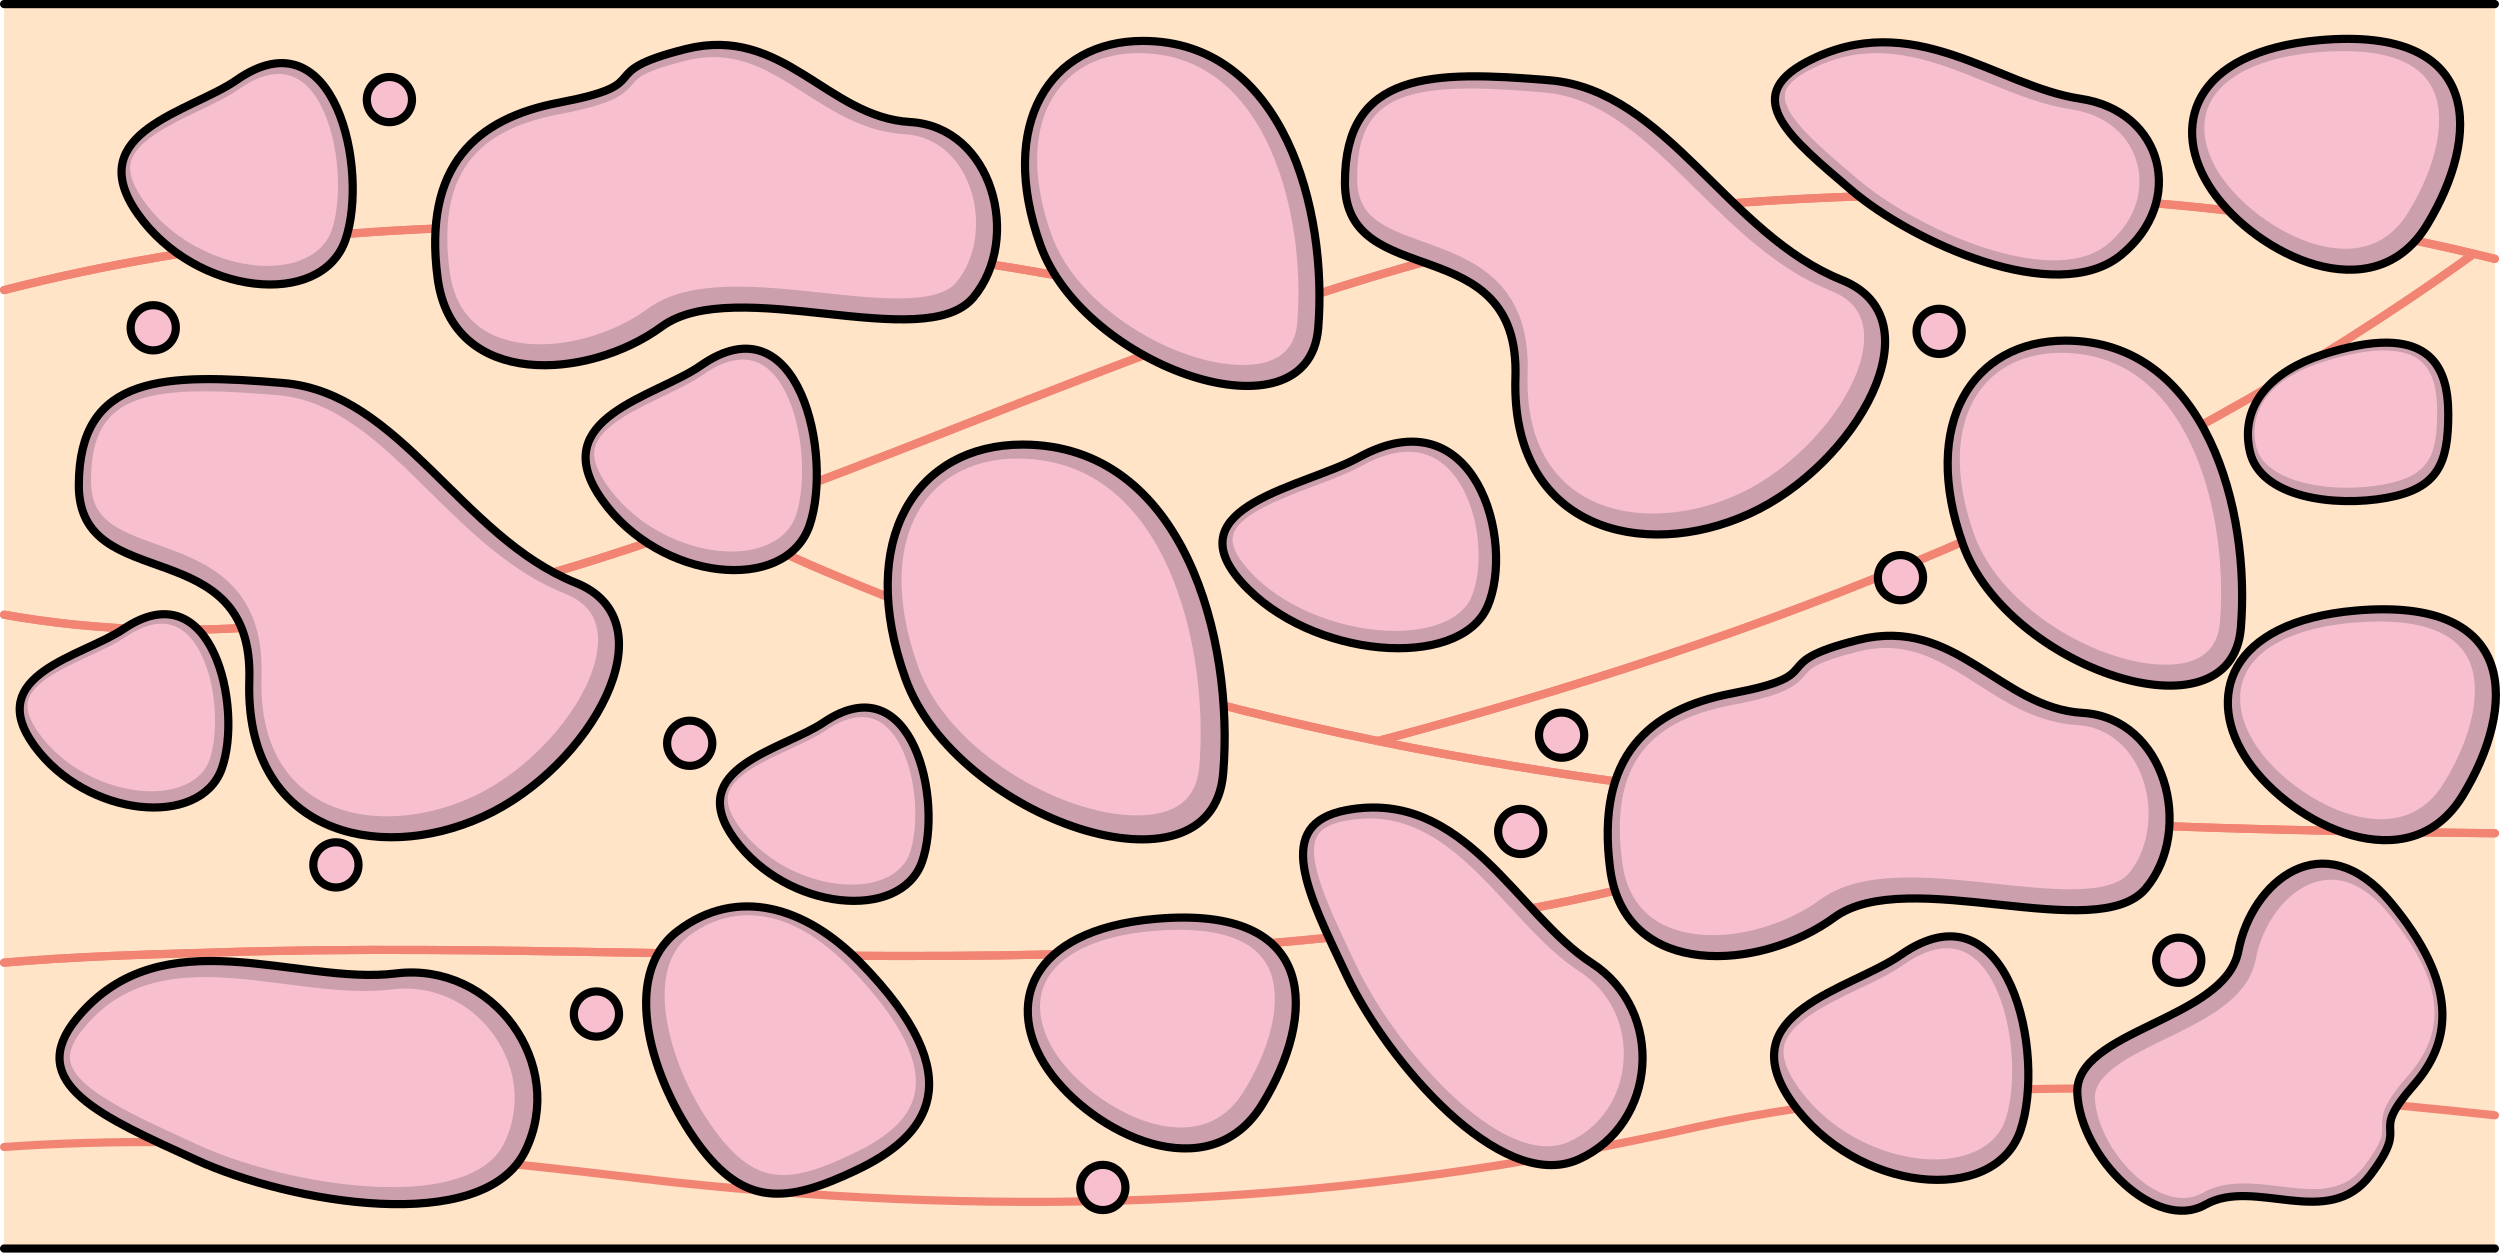 <?xml version="1.0" encoding="utf-8"?>
<!-- Generator: Adobe Illustrator 26.3.1, SVG Export Plug-In . SVG Version: 6.00 Build 0)  -->
<svg version="1.1" id="Camada_1" xmlns="http://www.w3.org/2000/svg" xmlns:xlink="http://www.w3.org/1999/xlink" x="0px" y="0px"
	 width="305.237px" height="152.94px" viewBox="0 0 305.237 152.94" enable-background="new 0 0 305.237 152.94"
	 xml:space="preserve">
<g>
	<g>
		<path fill="#FFE4C7" d="M152.991,38.55c18.99-6.585,38.238-11.851,58.486-13.726c31.417-2.362,62.834-0.848,93.133,6.78V0.5H0.5
			v34.915C50.105,22.731,102.973,26.939,152.991,38.55z"/>
		<path fill="#FFE4C7" d="M72.758,68.313c27.589-8.746,53.658-20.548,80.232-29.763C102.973,26.939,50.105,22.731,0.5,35.415
			c0,12.87,0,26.236,0,39.635C24.361,79.315,49.128,75.82,72.758,68.313z"/>
		<path fill="#FFE4C7" d="M211.477,24.824c-43.502,4.028-82.392,23.682-124.01,38.515c4.371,2.359,8.828,4.55,13.419,6.473
			c22.099,9.408,44.597,16.007,67.339,20.663c46.696-12.405,93.081-30.065,133.805-59.487
			C272.529,23.91,242.004,22.529,211.477,24.824z"/>
		<path fill="#FFE4C7" d="M304.609,31.605c-0.858-0.215-1.719-0.41-2.579-0.616c-40.724,29.422-87.109,47.082-133.805,59.487
			c44.898,9.194,90.749,10.787,136.385,11.262V31.605z"/>
		<path fill="#FFE4C7" d="M228.852,98.823c-43.386-3.519-86.381-11.31-127.966-29.011c-4.592-1.923-9.048-4.114-13.419-6.473
			c-4.863,1.734-9.76,3.405-14.708,4.973C49.128,75.82,24.361,79.315,0.5,75.051c0,14.311,0,28.657,0,42.482
			c8.549-0.745,17.138-0.991,25.593-1.232C93.427,114.086,163.86,124.951,228.852,98.823z"/>
		<path fill="#FFE4C7" d="M228.852,98.823C163.86,124.951,93.427,114.086,26.093,116.3c-8.455,0.242-17.043,0.488-25.593,1.232
			c0,6.343,0,21.23,0,22.511v12.396h304.109v-50.702C279.356,101.475,254.038,100.868,228.852,98.823z"/>
	</g>
	<g>
		
			<line fill="none" stroke="#000000" stroke-linecap="round" stroke-linejoin="round" stroke-miterlimit="10" x1="304.609" y1="0.5" x2="0.5" y2="0.5"/>
		
			<line fill="none" stroke="#000000" stroke-linecap="round" stroke-linejoin="round" stroke-miterlimit="10" x1="304.609" y1="152.44" x2="0.5" y2="152.44"/>
		<path fill="none" stroke="#F28474" stroke-linecap="round" stroke-linejoin="round" stroke-miterlimit="10" d="M0.5,35.415
			c49.605-12.684,102.473-8.476,152.491,3.135c18.99-6.585,38.238-11.851,58.486-13.726c31.417-2.362,62.834-0.848,93.133,6.78"/>
		<path fill="none" stroke="#F28474" stroke-linecap="round" stroke-linejoin="round" stroke-miterlimit="10" d="M0.5,75.051
			c23.861,4.265,48.628,0.769,72.258-6.738c27.589-8.746,53.658-20.548,80.232-29.763C102.973,26.939,50.105,22.731,0.5,35.415"/>
		<path fill="none" stroke="#F28474" stroke-linecap="round" stroke-linejoin="round" stroke-miterlimit="10" d="M211.477,24.824
			c-43.502,4.028-82.392,23.682-124.01,38.515c4.371,2.359,8.828,4.55,13.419,6.473c22.099,9.408,44.597,16.007,67.339,20.663
			c46.696-12.405,93.081-30.065,133.805-59.487C272.529,23.91,242.004,22.529,211.477,24.824z"/>
		<path fill="none" stroke="#F28474" stroke-linecap="round" stroke-linejoin="round" stroke-miterlimit="10" d="M304.609,31.605
			c-0.858-0.215-1.719-0.41-2.579-0.616c-40.724,29.422-87.109,47.082-133.805,59.487c44.898,9.194,90.749,10.787,136.385,11.262"/>
		<path fill="none" stroke="#F28474" stroke-linecap="round" stroke-linejoin="round" stroke-miterlimit="10" d="M0.5,117.532
			c8.549-0.745,17.138-0.991,25.593-1.232c67.334-2.214,137.767,8.651,202.759-17.477c-43.386-3.519-86.381-11.31-127.966-29.011
			c-4.592-1.923-9.048-4.114-13.419-6.473c-4.863,1.734-9.76,3.405-14.708,4.973C49.128,75.82,24.361,79.315,0.5,75.051"/>
		<path fill="none" stroke="#F28474" stroke-linecap="round" stroke-linejoin="round" stroke-miterlimit="10" d="M304.609,101.738
			c-25.253-0.263-50.572-0.87-75.758-2.914C163.86,124.951,93.427,114.086,26.093,116.3c-8.455,0.242-17.043,0.488-25.593,1.232"/>
		<path fill="none" stroke="#F28474" stroke-linecap="round" stroke-linejoin="round" stroke-miterlimit="10" d="M0.5,140.043
			c26.924-1.92,54.47,1.071,81.469,4.278c42.191,4.499,82.464,2.999,125.294-6.748c32.742-7.089,65.087-4.868,97.347-1.406"/>
	</g>
	<g>
		<path fill="#CC9FAD" d="M283.502,43.324c-6.055,1.96-10.069,6.074-8.81,11.769c1.259,5.695,10.384,6.833,16.677,5.695
			c6.293-1.139,7.552-4.176,7.552-10.25S296.403,39.148,283.502,43.324z"/>
		<path fill="#F8C0CF" d="M286.535,59.55c-4.593-0.001-10.254-1.344-11.091-5.132c-0.47-2.127-0.626-7.377,8.052-10.186
			c2.962-0.959,5.497-1.445,7.535-1.445c4.58,0,6.534,2.216,6.534,7.409c0,5.48-0.923,7.937-6.639,8.972
			C289.544,59.418,288.026,59.55,286.535,59.55C286.535,59.55,286.535,59.55,286.535,59.55z"/>
		<path fill="none" stroke="#000000" stroke-linecap="round" stroke-linejoin="round" stroke-miterlimit="10" d="M283.502,43.324
			c-6.055,1.96-10.069,6.074-8.81,11.769c1.259,5.695,10.384,6.833,16.677,5.695c6.293-1.139,7.552-4.176,7.552-10.25
			S296.403,39.148,283.502,43.324z"/>
	</g>
	<g>
		<path fill="#CC9FAD" d="M164.45,98.901c-9.158,1.696-4.8,10.133,0,20.265c4.8,10.133,18.665,26.665,28.265,22.398
			c9.599-4.266,10.666-18.132,1.6-23.998C185.248,111.7,178.849,96.234,164.45,98.901z"/>
		<path fill="#F8C0CF" d="M188.914,139.959c-7.967-0.002-18.941-12.843-23.301-22.049l-0.49-1.032
			c-2.809-5.915-5.714-12.031-4.342-14.717c0.181-0.355,0.734-1.436,3.521-1.952c0.988-0.184,1.966-0.276,2.906-0.276
			c7.183,0,12.231,5.477,17.112,10.773c2.805,3.043,5.454,5.917,8.528,7.906c3.713,2.404,5.72,6.532,5.367,11.045
			c-0.344,4.401-2.856,8.053-6.718,9.77c-0.806,0.357-1.651,0.532-2.583,0.532C188.915,139.959,188.914,139.959,188.914,139.959z"/>
		<path fill="none" stroke="#000000" stroke-linecap="round" stroke-linejoin="round" stroke-miterlimit="10" d="M164.45,98.901
			c-9.158,1.696-4.8,10.133,0,20.265c4.8,10.133,18.665,26.665,28.265,22.398c9.599-4.266,10.666-18.132,1.6-23.998
			C185.248,111.7,178.849,96.234,164.45,98.901z"/>
	</g>
	<g>
		<path fill="#CC9FAD" d="M220.57,7.569c-8.238,4.359-1.813,9.429,5.49,15.663c7.303,6.234,24.95,14.396,32.911,7.903
			c7.96-6.493,5.217-17.565-4.982-19.081C243.789,10.538,233.522,0.715,220.57,7.569z"/>
		<path fill="#F8C0CF" d="M254.926,31.159c-7.566,2.651-21.467-3.621-28.102-9.285l-0.744-0.634
			c-4.27-3.636-8.686-7.396-8.111-9.929c0.076-0.335,0.308-1.354,2.815-2.681c0.889-0.471,1.793-0.868,2.685-1.181
			c6.821-2.391,13.099,0.161,19.17,2.63c3.488,1.418,6.782,2.757,10.241,3.271c4.178,0.621,7.202,3.144,8.089,6.75
			c0.865,3.516-0.53,7.175-3.733,9.788c-0.669,0.545-1.424,0.961-2.308,1.271C254.927,31.158,254.927,31.159,254.926,31.159z"/>
		<path fill="none" stroke="#000000" stroke-linecap="round" stroke-linejoin="round" stroke-miterlimit="10" d="M220.57,7.569
			c-8.238,4.359-1.813,9.429,5.49,15.663c7.303,6.234,24.95,14.396,32.911,7.903c7.96-6.493,5.217-17.565-4.982-19.081
			C243.789,10.538,233.522,0.715,220.57,7.569z"/>
	</g>
	<g>
		<path fill="#CC9FAD" d="M211.457,84.662c-10.203,1.944-16.653,7.732-14.869,21.411c1.784,13.679,18.437,12.49,27.359,5.948
			c8.921-6.542,32.117,3.568,38.064-3.569c5.948-7.137,2.379-20.816-7.732-21.411c-10.111-0.595-15.464-11.895-27.359-8.921
			C215.026,81.093,223.947,82.283,211.457,84.662z"/>
		<path fill="#F8C0CF" d="M209.091,114.178c-3.684,0-10.017-1.157-11.027-8.901c-1.465-11.227,2.618-17.136,13.239-19.159
			c6.645-1.266,7.906-2.285,9.193-3.813c0.551-0.654,1.235-1.467,6.383-2.754c1.176-0.294,2.288-0.437,3.399-0.437
			c4.222,0,7.587,2.151,11.151,4.429c3.616,2.312,7.355,4.701,12.199,4.986c3.376,0.199,6.166,2.286,7.656,5.726
			c1.801,4.158,1.241,9.243-1.361,12.366c-1.096,1.316-3.439,1.956-7.159,1.956c-2.756,0-5.884-0.334-9.195-0.688
			c-3.463-0.37-7.043-0.753-10.365-0.753c-4.967,0-8.458,0.864-10.985,2.716C218.579,112.52,213.55,114.178,209.091,114.178
			C209.091,114.178,209.091,114.178,209.091,114.178z"/>
		<path fill="none" stroke="#000000" stroke-linecap="round" stroke-linejoin="round" stroke-miterlimit="10" d="M211.457,84.662
			c-10.203,1.944-16.653,7.732-14.869,21.411c1.784,13.679,18.437,12.49,27.359,5.948c8.921-6.542,32.117,3.568,38.064-3.569
			c5.948-7.137,2.379-20.816-7.732-21.411c-10.111-0.595-15.464-11.895-27.359-8.921C215.026,81.093,223.947,82.283,211.457,84.662z
			"/>
	</g>
	<g>
		<path fill="#CC9FAD" d="M294.731,132.453c4.752-5.427,5.361-12.38-2.835-22.263c-8.195-9.883-16.993-2.557-18.604,5.929
			c-1.611,8.487-20.046,9.598-19.662,17.4c0.384,7.802,9.589,16.999,15.622,13.569c6.033-3.43,14.998,3.242,20.166-3.632
			C294.586,136.583,288.914,139.096,294.731,132.453z"/>
		<path fill="#F8C0CF" d="M280.565,108.738c2.085-1.417,6.276-2.959,10.915,2.635c6.727,8.111,7.521,14.247,2.574,19.895
			c-3.094,3.534-3.273,4.807-3.198,6.482c0.032,0.717,0.072,1.609-2.165,4.583c-0.511,0.679-1.065,1.218-1.693,1.645
			c-2.389,1.624-5.423,1.257-8.636,0.867c-3.26-0.395-6.631-0.803-9.521,0.84c-2.014,1.145-4.689,0.606-7.339-1.479
			c-3.203-2.52-5.558-6.664-5.726-10.078c-0.071-1.438,0.918-2.834,3.023-4.265c1.559-1.06,3.505-2.005,5.564-3.006
			c2.154-1.046,4.38-2.128,6.26-3.406c2.81-1.911,4.332-3.921,4.789-6.324C276.067,113.669,278.042,110.453,280.565,108.738
			C280.565,108.738,280.564,108.738,280.565,108.738z"/>
		<path fill="none" stroke="#000000" stroke-linecap="round" stroke-linejoin="round" stroke-miterlimit="10" d="M294.731,132.453
			c4.752-5.427,5.361-12.38-2.835-22.263c-8.195-9.883-16.993-2.557-18.604,5.929c-1.611,8.487-20.046,9.598-19.662,17.4
			c0.384,7.802,9.589,16.999,15.622,13.569c6.033-3.43,14.998,3.242,20.166-3.632C294.586,136.583,288.914,139.096,294.731,132.453z
			"/>
	</g>
	<g>
		<path fill="#CC9FAD" d="M287.585,74.551c-15.652,1.381-18.437,10.705-13.084,18.437c5.353,7.732,19.627,14.869,26.169,4.163
			C307.212,86.446,307.807,72.767,287.585,74.551z"/>
		<path fill="#F8C0CF" d="M290.72,100.022c-5.665,0-12.12-4.434-15.087-8.721c-2.158-3.117-2.703-6.38-1.495-8.953
			c1.628-3.47,6.277-5.712,13.092-6.313c1.131-0.1,2.217-0.15,3.231-0.15c5.54,0,9.157,1.441,10.751,4.283
			c1.949,3.476,0.875,9.375-2.804,15.394C296.599,98.521,294.012,100.022,290.72,100.022L290.72,100.022z"/>
		<path fill="none" stroke="#000000" stroke-linecap="round" stroke-linejoin="round" stroke-miterlimit="10" d="M287.585,74.551
			c-15.652,1.381-18.437,10.705-13.084,18.437c5.353,7.732,19.627,14.869,26.169,4.163
			C307.212,86.446,307.807,72.767,287.585,74.551z"/>
	</g>
	<g>
		<path fill="#CC9FAD" d="M252.186,41.587c-11.3,0-17.843,10.111-12.49,24.979c5.353,14.869,32.711,24.385,33.901,10.111
			C274.786,62.403,269.434,41.587,252.186,41.587z"/>
		<path fill="#F8C0CF" d="M264.403,81.154c-8.16,0-20.131-6.906-23.335-15.808c-2.568-7.131-2.367-13.357,0.565-17.529
			c2.148-3.055,5.706-4.739,10.019-4.739c4.738,0,8.757,1.758,11.948,5.226c6.176,6.712,8.189,18.734,7.444,27.671
			c-0.286,3.436-2.52,5.179-6.64,5.179C264.404,81.154,264.404,81.154,264.403,81.154z"/>
		<path fill="none" stroke="#000000" stroke-linecap="round" stroke-linejoin="round" stroke-miterlimit="10" d="M252.186,41.587
			c-11.3,0-17.843,10.111-12.49,24.979c5.353,14.869,32.711,24.385,33.901,10.111C274.786,62.403,269.434,41.587,252.186,41.587z"/>
	</g>
	<g>
		<path fill="#CC9FAD" d="M224.876,34.185C210.895,28.593,203.464,10.99,189.19,9.8s-24.98-1.189-24.98,12.49
			c0,13.679,21.411,5.353,20.816,23.79c-0.595,18.437,15.464,22.601,28.548,16.653C226.66,56.786,236.771,38.943,224.876,34.185z"/>
		<path fill="#F8C0CF" d="M201.854,62.7c-3.246,0-7.832-0.74-11.243-4.263c-2.894-2.989-4.271-7.304-4.092-12.826
			c0.368-11.407-6.906-14.006-12.752-16.093c-5.15-1.839-8.064-3.106-8.064-7.763c0-8.08,3.622-10.944,13.841-10.944
			c2.879,0,6.137,0.239,8.945,0.474c7.21,0.601,12.705,6.019,18.522,11.756c4.915,4.847,9.997,9.858,16.579,12.491
			c2.638,1.054,3.949,2.843,4.01,5.464c0.148,6.403-7.191,15.63-15.396,19.36C208.828,61.89,205.25,62.7,201.854,62.7
			C201.854,62.7,201.854,62.7,201.854,62.7z"/>
		<path fill="none" stroke="#000000" stroke-linecap="round" stroke-linejoin="round" stroke-miterlimit="10" d="M224.876,34.185
			C210.895,28.593,203.464,10.99,189.19,9.8s-24.98-1.189-24.98,12.49c0,13.679,21.411,5.353,20.816,23.79
			c-0.595,18.437,15.464,22.601,28.548,16.653C226.66,56.786,236.771,38.943,224.876,34.185z"/>
	</g>
	<g>
		<path fill="#CC9FAD" d="M165.87,55.858c-6.461,3.564-22.629,5.903-14.266,15.25c8.363,9.347,26.564,10.822,30.008,2.952
			C185.055,66.189,180.136,47.987,165.87,55.858z"/>
		<path fill="#F8C0CF" d="M170.286,77.03c-5.566,0-13.252-2.314-17.876-7.481c-1.503-1.68-2.129-3.092-1.858-4.194
			c0.615-2.51,5.739-4.442,9.855-5.993c2.176-0.821,4.232-1.595,5.83-2.477c2.074-1.144,3.994-1.724,5.709-1.724
			c2.497,0,4.565,1.225,6.145,3.641c2.771,4.237,3.034,10.734,1.542,14.145c-1.118,2.557-4.613,4.083-9.347,4.083
			C170.287,77.03,170.287,77.03,170.286,77.03z"/>
		<path fill="none" stroke="#000000" stroke-linecap="round" stroke-linejoin="round" stroke-miterlimit="10" d="M165.87,55.858
			c-6.461,3.564-22.629,5.903-14.266,15.25c8.363,9.347,26.564,10.822,30.008,2.952C185.055,66.189,180.136,47.987,165.87,55.858z"
			/>
	</g>
	<g>
		<path fill="#CC9FAD" d="M100.57,88.199c-4.927,3.336-17.256,5.524-10.879,14.27c6.377,8.746,20.257,10.127,22.882,2.762
			C115.2,97.866,111.449,80.834,100.57,88.199z"/>
		<path fill="#F8C0CF" d="M103.938,108.011c-4.245,0-10.105-2.165-13.631-7c-1.146-1.572-1.623-2.893-1.417-3.925
			c0.469-2.349,4.376-4.156,7.515-5.608c1.659-0.768,3.227-1.493,4.446-2.318c1.581-1.07,3.046-1.613,4.354-1.613
			c1.904,0,3.481,1.146,4.686,3.408c2.113,3.965,2.314,10.045,1.176,13.236C110.214,106.582,107.549,108.011,103.938,108.011
			C103.938,108.011,103.938,108.011,103.938,108.011z"/>
		<path fill="none" stroke="#000000" stroke-linecap="round" stroke-linejoin="round" stroke-miterlimit="10" d="M100.57,88.199
			c-4.927,3.336-17.256,5.524-10.879,14.27c6.377,8.746,20.257,10.127,22.882,2.762C115.2,97.866,111.449,80.834,100.57,88.199z"/>
	</g>
	<g>
		<path fill="#CC9FAD" d="M15.075,76.8C10.149,80.136-2.18,82.324,4.197,91.07s20.257,10.127,22.882,2.762
			C29.705,86.467,25.954,69.435,15.075,76.8z"/>
		<path fill="#F8C0CF" d="M18.443,96.612c-4.245,0-10.105-2.165-13.631-7c-1.146-1.572-1.623-2.893-1.417-3.925
			c0.469-2.349,4.376-4.156,7.515-5.608c1.659-0.768,3.227-1.493,4.446-2.318c1.581-1.07,3.046-1.613,4.354-1.613
			c1.904,0,3.481,1.146,4.686,3.408c2.113,3.965,2.314,10.045,1.176,13.236C24.719,95.183,22.054,96.612,18.443,96.612
			C18.444,96.612,18.444,96.612,18.443,96.612z"/>
		<path fill="none" stroke="#000000" stroke-linecap="round" stroke-linejoin="round" stroke-miterlimit="10" d="M15.075,76.8
			C10.149,80.136-2.18,82.324,4.197,91.07s20.257,10.127,22.882,2.762C29.705,86.467,25.954,69.435,15.075,76.8z"/>
	</g>
	<g>
		<path fill="#CC9FAD" d="M104.995,117.479c-6.609-6.749-14.972-9.328-22.231-3.821c-7.26,5.507-3.092,18.43,2.506,26.048
			c5.597,7.618,10.692,7.252,19.286,3.166C113.149,138.786,119.075,131.857,104.995,117.479z"/>
		<path fill="#F8C0CF" d="M83.958,132.435c-2.908-6.119-4.593-14.564,0.236-18.227c2.712-2.057,10.041-5.797,19.513,3.876
			c3.233,3.301,5.526,6.351,6.817,9.066c2.901,6.102,1.003,10.196-6.344,13.689c-7.753,3.686-11.815,4.11-16.898-2.809
			C86.051,136.354,84.902,134.421,83.958,132.435C83.958,132.436,83.958,132.436,83.958,132.435z"/>
		<path fill="none" stroke="#000000" stroke-linecap="round" stroke-linejoin="round" stroke-miterlimit="10" d="M104.995,117.479
			c-6.609-6.749-14.972-9.328-22.231-3.821c-7.26,5.507-3.092,18.43,2.506,26.048c5.597,7.618,10.692,7.252,19.286,3.166
			C113.149,138.786,119.075,131.857,104.995,117.479z"/>
	</g>
	<g>
		<path fill="#CC9FAD" d="M9.412,124.298c-6.612,8.011,3.157,12.099,14.519,17.32c11.361,5.221,35.056,9.417,40.204-1.106
			c5.148-10.524-3.874-23.139-15.826-21.657C36.358,120.337,19.809,111.704,9.412,124.298z"/>
		<path fill="#F8C0CF" d="M59.737,141.863c-6.81,5.706-25.389,2.593-35.712-2.151l-1.157-0.531
			c-6.639-3.043-13.503-6.189-14.255-9.468c-0.099-0.433-0.401-1.753,1.611-4.191c0.713-0.865,1.483-1.644,2.286-2.318
			c6.139-5.146,14.377-4.082,22.344-3.052c4.577,0.591,8.9,1.15,12.953,0.647c4.896-0.606,9.569,1.485,12.5,5.594
			c2.859,4.008,3.329,8.929,1.258,13.163c-0.433,0.883-1.03,1.638-1.826,2.305C59.738,141.862,59.737,141.862,59.737,141.863z"/>
		<path fill="none" stroke="#000000" stroke-linecap="round" stroke-linejoin="round" stroke-miterlimit="10" d="M9.412,124.298
			c-6.612,8.011,3.157,12.099,14.519,17.32c11.361,5.221,35.056,9.417,40.204-1.106c5.148-10.524-3.874-23.139-15.826-21.657
			C36.358,120.337,19.809,111.704,9.412,124.298z"/>
	</g>
	<g>
		<path fill="#CC9FAD" d="M68.297,12.521c-10.203,1.943-16.653,7.732-14.869,21.411c1.784,13.679,18.437,12.49,27.359,5.947
			c8.921-6.542,32.117,3.569,38.064-3.569c5.948-7.137,2.379-20.816-7.732-21.411C101.008,14.306,95.655,3.005,83.76,5.979
			C71.865,8.953,80.786,10.142,68.297,12.521z"/>
		<path fill="#F8C0CF" d="M65.93,42.037c-3.684,0-10.017-1.157-11.027-8.901C53.438,21.909,57.521,16,68.142,13.977
			c6.645-1.266,7.906-2.285,9.193-3.813c0.55-0.654,1.235-1.467,6.383-2.754c1.176-0.294,2.288-0.437,3.399-0.437
			c4.222,0,7.587,2.151,11.151,4.429c3.616,2.311,7.355,4.701,12.199,4.986c3.376,0.199,6.166,2.286,7.656,5.726
			c1.801,4.158,1.241,9.243-1.362,12.366c-1.096,1.315-3.439,1.955-7.159,1.955c-2.756,0-5.884-0.334-9.195-0.687
			c-3.463-0.37-7.043-0.753-10.365-0.753c-4.967,0-8.458,0.863-10.986,2.716C75.418,40.379,70.389,42.037,65.93,42.037
			C65.93,42.037,65.931,42.037,65.93,42.037z"/>
		<path fill="none" stroke="#000000" stroke-linecap="round" stroke-linejoin="round" stroke-miterlimit="10" d="M68.297,12.521
			c-10.203,1.943-16.653,7.732-14.869,21.411c1.784,13.679,18.437,12.49,27.359,5.947c8.921-6.542,32.117,3.569,38.064-3.569
			c5.948-7.137,2.379-20.816-7.732-21.411C101.008,14.306,95.655,3.005,83.76,5.979C71.865,8.953,80.786,10.142,68.297,12.521z"/>
	</g>
	<g>
		<path fill="#CC9FAD" d="M141.064,112.189c-15.652,1.381-18.437,10.705-13.085,18.437c5.353,7.732,19.627,14.869,26.169,4.163
			C160.691,124.085,161.286,110.405,141.064,112.189z"/>
		<path fill="#F8C0CF" d="M144.199,137.661c-5.665,0-12.12-4.434-15.087-8.721c-2.158-3.117-2.703-6.38-1.495-8.953
			c1.628-3.47,6.277-5.712,13.092-6.313c1.13-0.1,2.218-0.15,3.231-0.15c5.54,0,9.157,1.441,10.751,4.283
			c1.95,3.476,0.875,9.375-2.804,15.394C150.078,136.16,147.491,137.661,144.199,137.661L144.199,137.661z"/>
		<path fill="none" stroke="#000000" stroke-linecap="round" stroke-linejoin="round" stroke-miterlimit="10" d="M141.064,112.189
			c-15.652,1.381-18.437,10.705-13.085,18.437c5.353,7.732,19.627,14.869,26.169,4.163
			C160.691,124.085,161.286,110.405,141.064,112.189z"/>
	</g>
	<g>
		<path fill="#CC9FAD" d="M283.22,4.902c-15.652,1.381-18.437,10.705-13.085,18.437c5.353,7.732,19.627,14.869,26.169,4.163
			S303.441,3.118,283.22,4.902z"/>
		<path fill="#F8C0CF" d="M286.354,30.374c-5.665,0-12.12-4.434-15.087-8.721c-2.158-3.117-2.703-6.38-1.495-8.953
			c1.628-3.47,6.277-5.712,13.092-6.313c1.13-0.1,2.218-0.15,3.231-0.15c5.54,0,9.157,1.441,10.751,4.283
			c1.949,3.476,0.875,9.375-2.804,15.394C292.234,28.872,289.647,30.374,286.354,30.374L286.354,30.374z"/>
		<path fill="none" stroke="#000000" stroke-linecap="round" stroke-linejoin="round" stroke-miterlimit="10" d="M283.22,4.902
			c-15.652,1.381-18.437,10.705-13.085,18.437c5.353,7.732,19.627,14.869,26.169,4.163S303.441,3.118,283.22,4.902z"/>
	</g>
	<g>
		<path fill="#CC9FAD" d="M70.289,71.152c-13.981-5.592-21.411-23.195-35.685-24.385S9.624,45.577,9.624,59.257
			s21.411,5.353,20.816,23.79c-0.595,18.437,15.464,22.601,28.548,16.653S82.184,75.91,70.289,71.152z"/>
		<path fill="#F8C0CF" d="M47.267,99.666c-3.246,0-7.832-0.74-11.243-4.263c-2.894-2.989-4.271-7.304-4.092-12.826
			c0.368-11.407-6.906-14.006-12.752-16.093c-5.15-1.839-8.064-3.106-8.064-7.763c0-8.08,3.622-10.944,13.841-10.944
			c2.879,0,6.137,0.239,8.945,0.474c7.21,0.601,12.704,6.019,18.522,11.756c4.915,4.847,9.997,9.858,16.579,12.492
			c2.638,1.054,3.95,2.843,4.01,5.464c0.148,6.402-7.191,15.63-15.396,19.36C54.242,98.856,50.663,99.666,47.267,99.666
			C47.267,99.666,47.267,99.666,47.267,99.666z"/>
		<path fill="none" stroke="#000000" stroke-linecap="round" stroke-linejoin="round" stroke-miterlimit="10" d="M70.289,71.152
			c-13.981-5.592-21.411-23.195-35.685-24.385S9.624,45.577,9.624,59.257s21.411,5.353,20.816,23.79
			c-0.595,18.437,15.464,22.601,28.548,16.653S82.184,75.91,70.289,71.152z"/>
	</g>
	<g>
		<path fill="#CC9FAD" d="M28.876,9.777c-5.459,3.821-19.119,6.327-12.053,16.345c7.066,10.018,22.444,11.6,25.354,3.163
			C45.086,20.85,40.93,1.341,28.876,9.777z"/>
		<path fill="#F8C0CF" d="M32.608,32.469c-4.703,0-11.197-2.48-15.103-8.018c-1.27-1.801-1.799-3.314-1.57-4.496
			c0.519-2.69,4.849-4.76,8.327-6.424c1.839-0.879,3.575-1.71,4.926-2.655c1.752-1.226,3.375-1.848,4.824-1.848
			c2.11,0,3.857,1.313,5.192,3.903c2.341,4.541,2.564,11.505,1.303,15.161c-0.945,2.74-3.898,4.377-7.897,4.377
			C32.608,32.469,32.608,32.469,32.608,32.469z"/>
		<path fill="none" stroke="#000000" stroke-linecap="round" stroke-linejoin="round" stroke-miterlimit="10" d="M28.876,9.777
			c-5.459,3.821-19.119,6.327-12.053,16.345c7.066,10.018,22.444,11.6,25.354,3.163C45.086,20.85,40.93,1.341,28.876,9.777z"/>
	</g>
	<g>
		<path fill="#CC9FAD" d="M85.537,44.645c-5.459,3.821-19.119,6.327-12.053,16.345c7.066,10.018,22.444,11.6,25.354,3.164
			C101.747,55.718,97.591,36.209,85.537,44.645z"/>
		<path fill="#F8C0CF" d="M89.269,67.337c-4.703,0-11.197-2.48-15.103-8.018c-1.27-1.801-1.799-3.314-1.57-4.496
			c0.519-2.69,4.849-4.761,8.327-6.424c1.839-0.88,3.575-1.71,4.926-2.655c1.752-1.226,3.375-1.848,4.824-1.848
			c2.11,0,3.857,1.313,5.192,3.903c2.341,4.541,2.564,11.505,1.303,15.161c-0.945,2.74-3.898,4.376-7.897,4.376
			C89.269,67.337,89.269,67.337,89.269,67.337z"/>
		<path fill="none" stroke="#000000" stroke-linecap="round" stroke-linejoin="round" stroke-miterlimit="10" d="M85.537,44.645
			c-5.459,3.821-19.119,6.327-12.053,16.345c7.066,10.018,22.444,11.6,25.354,3.164C101.747,55.718,97.591,36.209,85.537,44.645z"/>
	</g>
	<g>
		<path fill="#CC9FAD" d="M232.044,116.601c-6.005,4.203-21.031,6.96-13.258,17.979c7.772,11.02,24.688,12.759,27.888,3.48
			C249.874,128.78,245.302,107.321,232.044,116.601z"/>
		<path fill="#F8C0CF" d="M236.149,141.562c-5.173,0-12.316-2.728-16.613-8.82c-1.397-1.981-1.978-3.645-1.727-4.945
			c0.571-2.959,5.333-5.236,9.159-7.066c2.022-0.967,3.933-1.881,5.418-2.921c1.927-1.348,3.712-2.032,5.306-2.032
			c2.321,0,4.243,1.444,5.711,4.293c2.575,4.995,2.82,12.656,1.433,16.677c-1.039,3.014-4.288,4.814-8.687,4.814
			C236.149,141.562,236.149,141.562,236.149,141.562z"/>
		<path fill="none" stroke="#000000" stroke-linecap="round" stroke-linejoin="round" stroke-miterlimit="10" d="M232.044,116.601
			c-6.005,4.203-21.031,6.96-13.258,17.979c7.772,11.02,24.688,12.759,27.888,3.48C249.874,128.78,245.302,107.321,232.044,116.601z
			"/>
	</g>
	
		<circle fill="#F8C0CF" stroke="#000000" stroke-linecap="round" stroke-linejoin="round" stroke-miterlimit="10" cx="84.21" cy="90.749" r="2.759"/>
	
		<circle fill="#F8C0CF" stroke="#000000" stroke-linecap="round" stroke-linejoin="round" stroke-miterlimit="10" cx="47.545" cy="12.159" r="2.759"/>
	
		<circle fill="#F8C0CF" stroke="#000000" stroke-linecap="round" stroke-linejoin="round" stroke-miterlimit="10" cx="18.709" cy="40.022" r="2.759"/>
	<path fill="#F8C0CF" stroke="#000000" stroke-linecap="round" stroke-linejoin="round" stroke-miterlimit="10" d="M43.772,105.598
		c0,1.524-1.235,2.759-2.759,2.759c-1.524,0-2.759-1.235-2.759-2.759c0-1.524,1.235-2.759,2.759-2.759
		C42.537,102.839,43.772,104.074,43.772,105.598z"/>
	<path fill="#F8C0CF" stroke="#000000" stroke-linecap="round" stroke-linejoin="round" stroke-miterlimit="10" d="M75.582,123.807
		c0,1.524-1.235,2.759-2.759,2.759c-1.524,0-2.759-1.235-2.759-2.759c0-1.524,1.235-2.759,2.759-2.759
		C74.347,121.048,75.582,122.283,75.582,123.807z"/>
	<path fill="#F8C0CF" stroke="#000000" stroke-linecap="round" stroke-linejoin="round" stroke-miterlimit="10" d="M137.409,144.984
		c0,1.524-1.235,2.759-2.759,2.759c-1.524,0-2.759-1.235-2.759-2.759c0-1.524,1.235-2.759,2.759-2.759
		C136.173,142.225,137.409,143.46,137.409,144.984z"/>
	<path fill="#F8C0CF" stroke="#000000" stroke-linecap="round" stroke-linejoin="round" stroke-miterlimit="10" d="M188.433,101.517
		c0,1.524-1.235,2.759-2.759,2.759c-1.524,0-2.759-1.235-2.759-2.759c0-1.524,1.235-2.759,2.759-2.759
		C187.198,98.758,188.433,99.993,188.433,101.517z"/>
	
		<circle fill="#F8C0CF" stroke="#000000" stroke-linecap="round" stroke-linejoin="round" stroke-miterlimit="10" cx="190.665" cy="89.759" r="2.759"/>
	
		<circle fill="#F8C0CF" stroke="#000000" stroke-linecap="round" stroke-linejoin="round" stroke-miterlimit="10" cx="266.014" cy="117.242" r="2.759"/>
	
		<circle fill="#F8C0CF" stroke="#000000" stroke-linecap="round" stroke-linejoin="round" stroke-miterlimit="10" cx="232.04" cy="70.53" r="2.759"/>
	<path fill="#F8C0CF" stroke="#000000" stroke-linecap="round" stroke-linejoin="round" stroke-miterlimit="10" d="M239.518,40.458
		c0,1.524-1.235,2.759-2.759,2.759c-1.524,0-2.759-1.235-2.759-2.759c0-1.524,1.235-2.759,2.759-2.759
		C238.283,37.699,239.518,38.935,239.518,40.458z"/>
	<g>
		<path fill="#CC9FAD" d="M124.845,54.28c-12.931,0-20.417,11.569-14.292,28.583c6.125,17.014,37.43,27.903,38.792,11.569
			C150.706,78.1,144.581,54.28,124.845,54.28z"/>
		<path fill="#F8C0CF" d="M138.825,99.555c-9.337,0-23.035-7.902-26.702-18.088c-2.938-8.16-2.708-15.284,0.647-20.058
			c2.458-3.496,6.529-5.422,11.464-5.422c5.421,0,10.021,2.011,13.672,5.979c7.067,7.68,9.371,21.436,8.518,31.663
			c-0.328,3.932-2.884,5.926-7.598,5.926C138.826,99.555,138.826,99.555,138.825,99.555z"/>
		<path fill="none" stroke="#000000" stroke-linecap="round" stroke-linejoin="round" stroke-miterlimit="10" d="M124.845,54.28
			c-12.931,0-20.417,11.569-14.292,28.583c6.125,17.014,37.43,27.903,38.792,11.569C150.706,78.1,144.581,54.28,124.845,54.28z"/>
	</g>
	<g>
		<path fill="#CC9FAD" d="M139.533,4.995c-11.3,0-17.843,10.111-12.49,24.979c5.353,14.869,32.711,24.385,33.901,10.111
			S156.781,4.995,139.533,4.995z"/>
		<path fill="#F8C0CF" d="M151.751,44.562c-8.16,0-20.131-6.906-23.335-15.808c-2.568-7.131-2.367-13.357,0.565-17.529
			c2.148-3.055,5.706-4.739,10.019-4.739c4.738,0,8.758,1.758,11.948,5.225c6.176,6.712,8.189,18.734,7.445,27.671
			C158.105,42.819,155.871,44.562,151.751,44.562C151.751,44.562,151.751,44.562,151.751,44.562z"/>
		<path fill="none" stroke="#000000" stroke-linecap="round" stroke-linejoin="round" stroke-miterlimit="10" d="M139.533,4.995
			c-11.3,0-17.843,10.111-12.49,24.979c5.353,14.869,32.711,24.385,33.901,10.111S156.781,4.995,139.533,4.995z"/>
	</g>
</g>
</svg>

